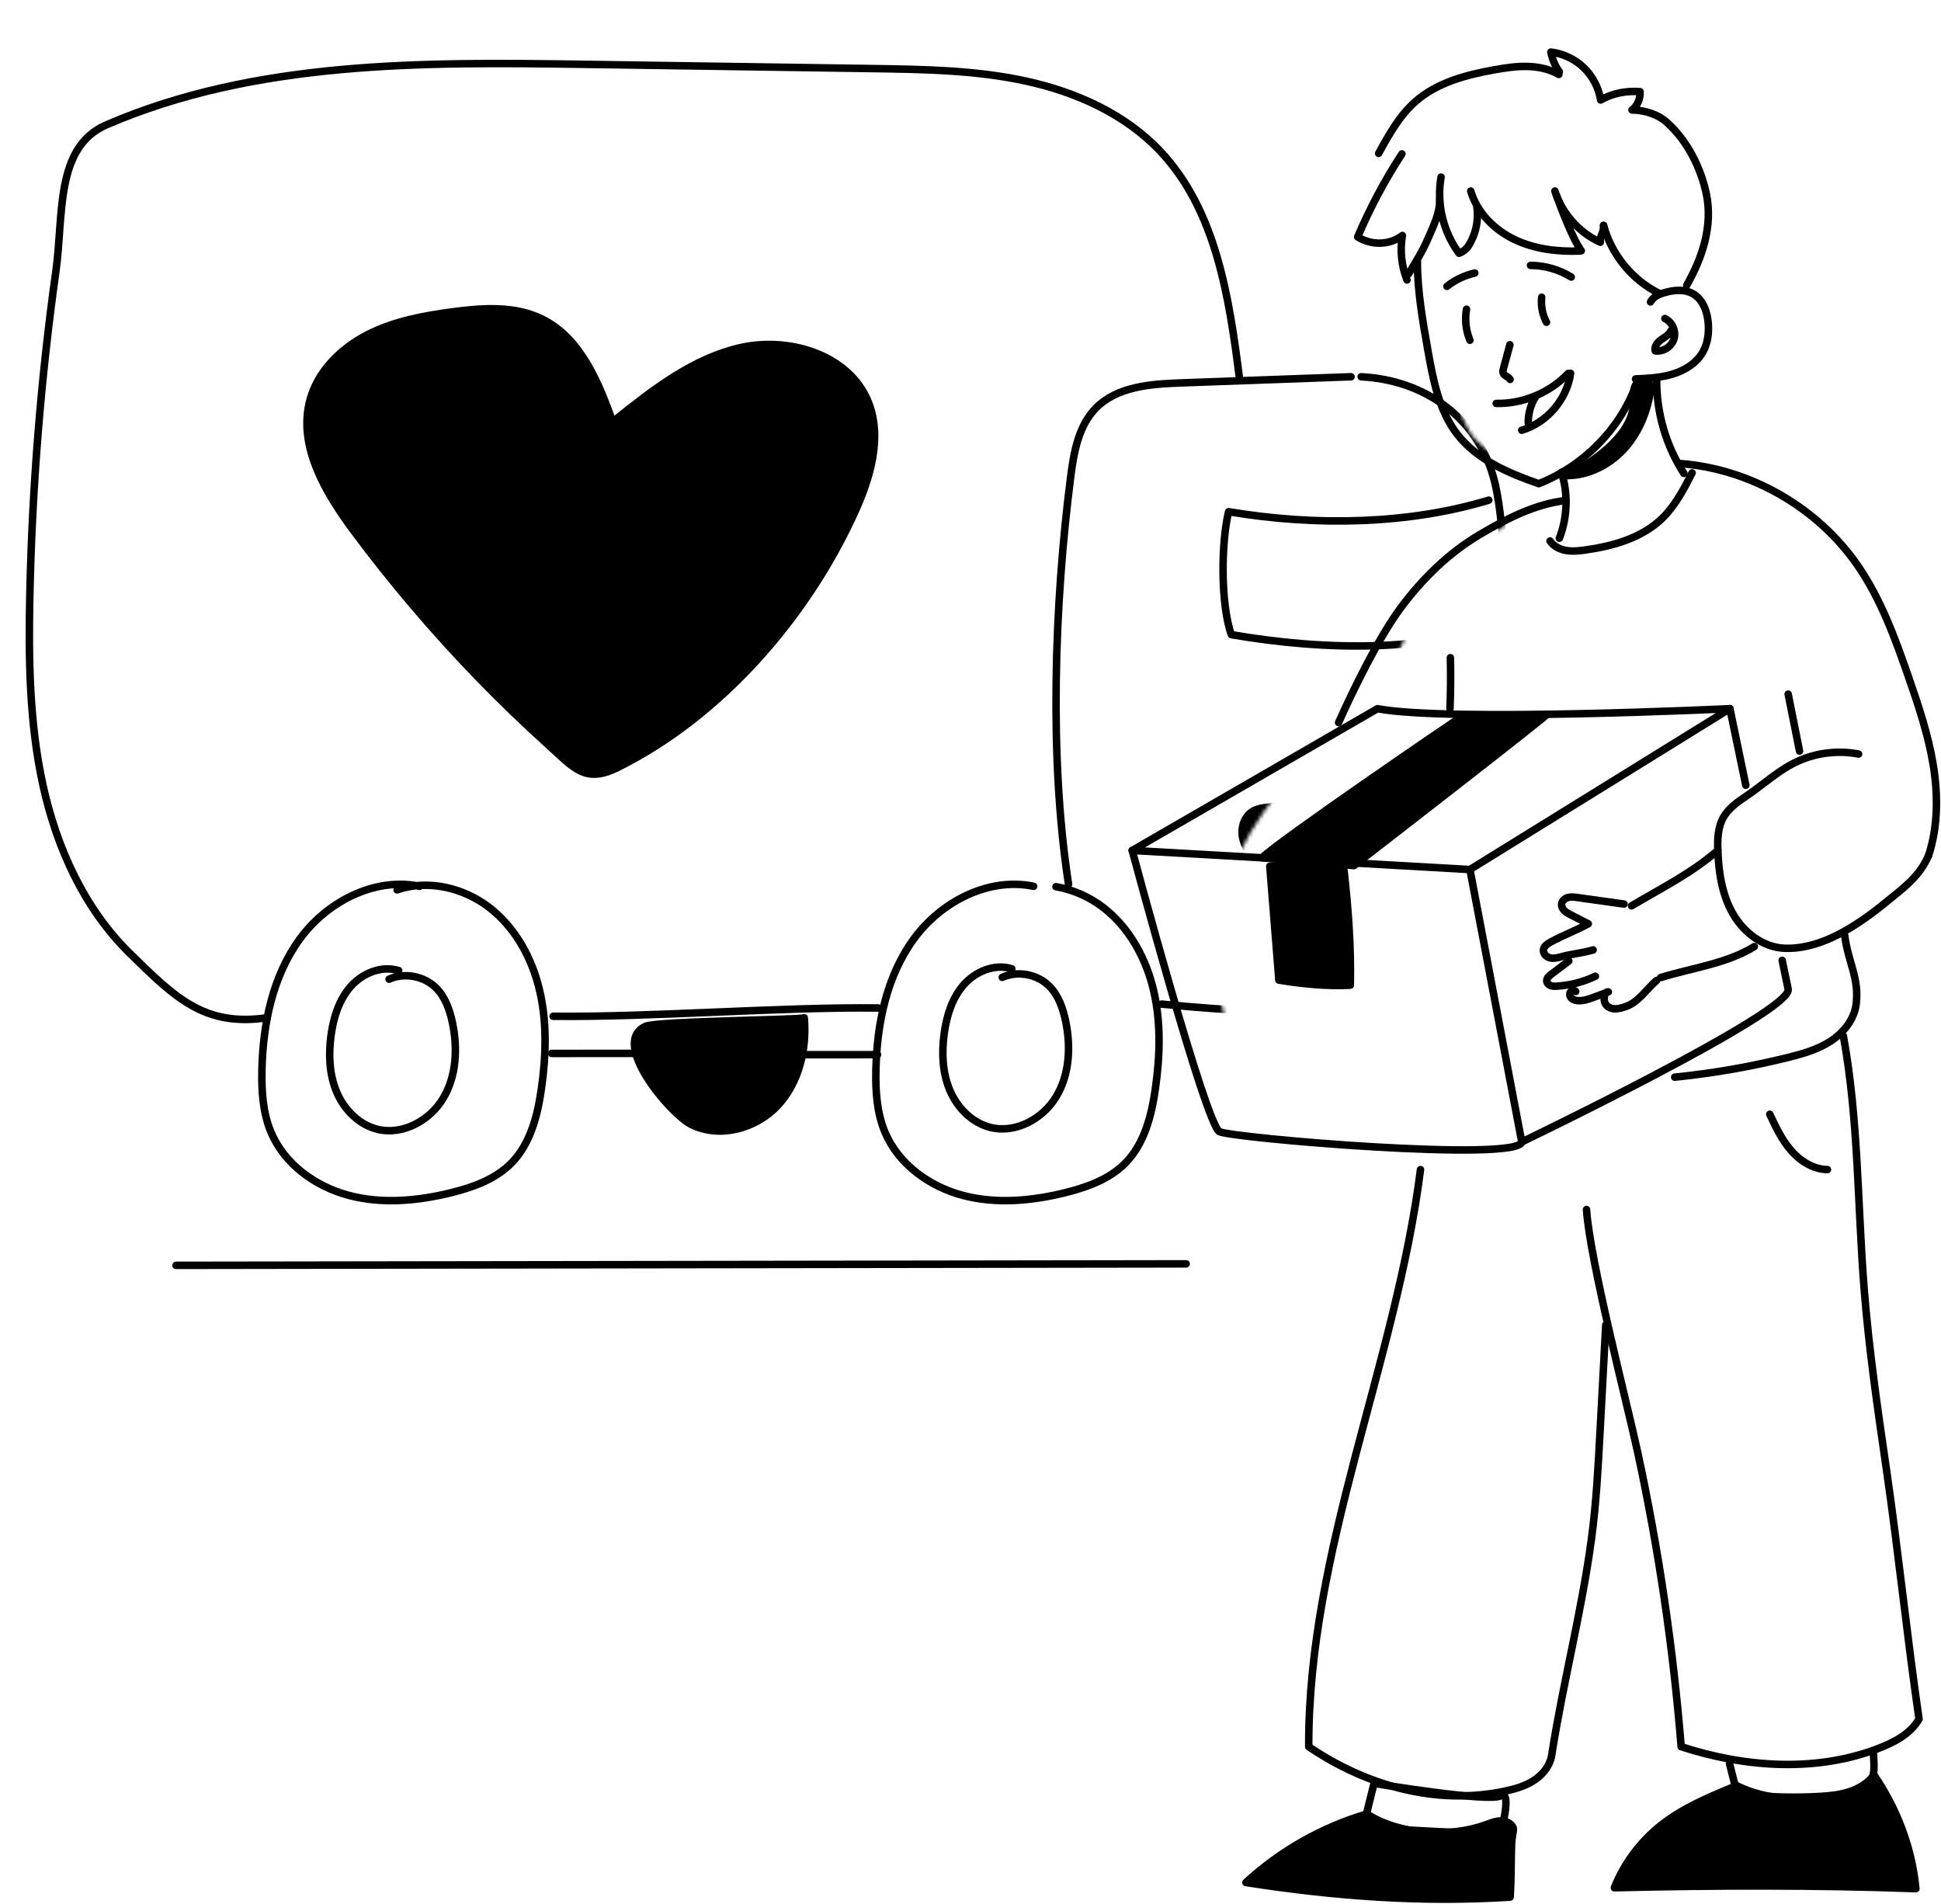 <svg xmlns="http://www.w3.org/2000/svg" fill="none" viewBox="0 0 518 508" height="508" width="518">
<path stroke-linejoin="round" stroke-linecap="round" stroke-width="2" stroke="black" d="M413.656 144.351C414.615 145.775 416.279 146.599 417.968 146.889C419.656 147.179 421.388 146.992 423.081 146.756C430.569 145.716 438.271 143.517 443.683 138.221C447.124 134.849 449.384 130.476 451.582 126.182"></path>
<path stroke-linejoin="round" stroke-linecap="round" stroke-width="2" stroke="black" d="M417.905 133.543C409.704 134.485 402.104 138.387 394.989 142.584C386.635 147.507 379.569 154.447 373.78 162.241C367.991 170.035 361.188 183.944 357.234 192.813"></path>
<path stroke-linejoin="round" stroke-linecap="round" stroke-width="2" stroke="black" d="M386.961 189.1C387.142 184.57 387.181 180.035 387.073 175.5"></path>
<path stroke-linejoin="round" stroke-linecap="round" stroke-width="2" stroke="black" d="M492.308 249.656C493.174 256.621 496.233 260.994 495.357 267.954C494.838 272.077 491.961 275.615 488.471 277.863C484.982 280.111 480.916 281.25 476.888 282.241C467.038 284.671 457.02 286.403 446.93 287.429"></path>
<path stroke-linejoin="round" stroke-linecap="round" stroke-width="2" stroke="black" d="M496.004 201.207C490.689 200.181 485.067 200.809 480.104 202.984C474.854 205.286 470.802 209.202 466.05 212.417C463.721 213.993 461.308 215.652 459.923 218.106C458.436 220.736 458.338 223.912 458.445 226.93C458.656 232.761 459.556 238.725 462.448 243.78C465.34 248.84 470.552 252.855 476.361 253.037C486.212 253.346 495.784 246.897 503.427 240.658C508.169 236.791 512.28 233.861 514.702 228.231"></path>
<path stroke-linejoin="round" stroke-linecap="round" stroke-width="2" stroke="black" d="M448.305 123.682C467.14 125.076 485.129 135.417 495.846 151.015C501.983 159.948 505.731 170.279 509.294 180.523C511.971 188.223 514.584 195.988 515.91 204.032C517.236 212.077 517.221 220.475 514.706 228.229"></path>
<path stroke-linejoin="round" stroke-linecap="round" stroke-width="2" stroke="black" d="M458.438 226.932C450.907 233.327 443.895 236.66 435.414 241.72"></path>
<path stroke-linejoin="round" stroke-linecap="round" stroke-width="2" stroke="black" d="M443.195 260.845C451.402 258.298 460.876 257.125 468.177 252.58"></path>
<path stroke-linejoin="round" stroke-linecap="round" stroke-width="2" stroke="black" d="M477.211 185.221C478.224 190.281 479.232 195.341 480.245 200.402"></path>
<path stroke-linejoin="round" stroke-linecap="round" stroke-width="2" stroke="black" d="M379.093 312.086C372.541 363.729 349.066 413.713 349.267 466.088C364.564 476.483 383.101 481.706 401.213 478.024C404.017 477.455 406.84 476.689 409.258 475.148C411.675 473.612 413.662 471.192 414.102 468.355C417.131 448.914 422.138 429.949 424.741 410.45C425.989 401.095 426.493 391.661 426.997 382.238C427.511 372.667 428.02 363.096 428.534 353.525"></path>
<path stroke-linejoin="round" stroke-linecap="round" stroke-width="2" stroke="black" d="M423.398 322.731C424.279 336.263 434.194 374.276 437.047 387.484C442.645 413.384 446.526 439.662 448.659 466.077C465.557 471.594 484.417 472.954 501.036 466.637C505.371 464.988 509.82 462.73 512.139 458.701C508.9 436.423 506.629 414.012 503.385 391.739C501.07 375.837 498.755 359.92 497.488 343.9C495.706 321.381 495.995 298.627 491.943 276.408"></path>
<path stroke-linejoin="round" stroke-linecap="round" stroke-width="2" stroke="black" fill="black" d="M364.773 484.031C352.813 487.555 341.68 493.862 332.5 502.319C355.843 505.971 379.444 507.757 403.017 506.211C403.35 501.323 403.227 496.714 403.408 491.914C403.452 490.701 403.726 489.509 403.883 488.301C404.02 487.226 402.816 486.289 401.461 485.99C399.797 485.622 398.113 486.338 396.513 486.917C386.809 490.436 373.45 489.622 364.768 484.021L364.773 484.031Z"></path>
<path stroke-linejoin="round" stroke-linecap="round" stroke-width="2" stroke="black" d="M364.109 486.29L366.688 475.865C366.688 475.865 397.224 480.95 400.454 479.203C403.684 477.455 400.454 489.392 400.454 489.392C400.454 489.392 365.142 488.356 364.109 486.894"></path>
<path stroke-linejoin="round" stroke-linecap="round" stroke-width="2" stroke="black" d="M461.562 470.604C462.037 472.474 462.517 474.344 462.991 476.214C468.399 479.105 474.731 479.959 480.853 480.253C484.049 480.406 487.269 480.558 490.42 480.008C493.572 479.458 496.684 478.143 498.837 475.777C500.623 473.814 500.056 470.506 499.977 467.855"></path>
<path stroke-linejoin="round" stroke-linecap="round" stroke-width="2" stroke="black" fill="black" d="M511.292 503.964C510.269 493.122 506.266 482.643 500.134 473.656C498.475 475.87 495.965 477.332 493.332 478.162C490.695 478.991 487.915 479.232 485.155 479.374C479.576 479.669 473.978 479.585 468.409 479.129C466.197 478.947 463.745 478.702 462.547 476.832C455.857 479.625 449.079 482.466 443.378 486.947C437.829 491.306 433.454 497.156 430.836 503.718C457.584 503.09 484.558 502.992 511.297 503.964H511.292Z"></path>
<path stroke-linejoin="round" stroke-linecap="round" stroke-width="2" stroke="black" d="M472.305 297.322C473.905 300.729 475.534 304.184 478.006 307.016C480.477 309.848 483.947 312.027 487.7 312.086"></path>
<path stroke-linejoin="round" stroke-linecap="round" stroke-width="2" stroke="black" d="M442.118 101.375C442.059 110.161 444.619 118.951 449.385 126.323"></path>
<path stroke-linejoin="round" stroke-linecap="round" stroke-width="2" stroke="black" d="M416.711 126.023C418.527 131.722 418.321 138.048 416.148 143.619"></path>
<path stroke-linejoin="round" stroke-linecap="round" stroke-width="2" stroke="black" d="M378.258 69.689C378.268 77.665 379.662 85.562 381.052 93.415C382.452 101.327 384.003 109.583 388.931 115.919C394.206 122.702 402.54 126.236 410.639 129.063C422.457 124.415 432.156 114.721 436.59 102.795"></path>
<path stroke-linejoin="round" stroke-linecap="round" stroke-width="2" stroke="black" d="M386.148 76.402C388.326 74.689 390.89 73.467 393.587 72.853"></path>
<path stroke-linejoin="round" stroke-linecap="round" stroke-width="2" stroke="black" d="M408.453 70.816C412.265 70.826 416.068 71.916 419.317 73.923"></path>
<path stroke-linejoin="round" stroke-linecap="round" stroke-width="2" stroke="black" d="M402.948 91.992C402.37 94.122 401.798 96.257 401.22 98.388C401.122 98.756 401.019 99.153 401.142 99.516C401.416 100.336 402.6 100.483 402.996 101.249"></path>
<path stroke-linejoin="round" stroke-linecap="round" stroke-width="2" stroke="black" d="M399.297 107.648C406.437 107.795 413.586 104.811 418.519 99.633"></path>
<path stroke-linejoin="round" stroke-linecap="round" stroke-width="2" stroke="black" d="M419.149 99.608C418.165 106.593 412.856 112.782 406.117 114.799"></path>
<path stroke-linejoin="round" stroke-linecap="round" stroke-width="2" stroke="black" fill="black" d="M435.993 106.367C435.934 105.14 435.89 103.839 436.477 102.76C437.07 101.68 438.543 100.993 439.565 101.675C440.593 102.357 440.559 103.859 440.343 105.076C439.374 110.603 437.03 115.962 433.189 120.041C429.347 124.12 423.95 126.834 418.352 126.907C426.309 122.559 436.433 115.447 435.993 106.367Z"></path>
<path stroke-linejoin="round" stroke-linecap="round" stroke-width="2" stroke="black" d="M440.468 80.566C441.216 79.162 442.822 78.475 444.353 78.048C446.79 77.366 449.531 77.121 451.743 78.353C454.493 79.874 455.677 83.251 455.897 86.392C456.073 88.925 455.746 91.546 454.532 93.774C452.902 96.768 449.819 98.746 446.57 99.767C443.326 100.788 439.881 100.954 436.484 101.116"></path>
<path stroke-linejoin="round" stroke-linecap="round" stroke-width="2" stroke="black" d="M384.581 47.254C383.343 54.302 385.12 61.836 389.377 67.578C390.375 67.23 391.32 66.489 391.893 65.6C393.84 62.577 394.657 58.837 394.144 55.274"></path>
<path stroke-linejoin="round" stroke-linecap="round" stroke-width="2" stroke="black" d="M392.5 50.982C394.188 56.71 398.769 61.309 404.142 63.891C409.515 66.472 415.617 67.209 421.568 66.983"></path>
<path stroke-linejoin="round" stroke-linecap="round" stroke-width="2" stroke="black" d="M422.003 66.911C419.776 63.947 416.635 55.627 415.367 52.143"></path>
<path stroke-linejoin="round" stroke-linecap="round" stroke-width="2" stroke="black" d="M414.961 50.97C416.855 56.958 421.376 62.052 427.082 64.639C427.068 62.2 427.968 62.582 427.953 60.143"></path>
<path stroke-linejoin="round" stroke-linecap="round" stroke-width="2" stroke="black" d="M427.953 60.143C430.023 67.907 435.548 74.68 442.727 78.254"></path>
<path stroke-linejoin="round" stroke-linecap="round" stroke-width="2" stroke="black" d="M416.134 19.15C414.989 17.599 414.274 15.788 413.883 13.898C417.152 14.286 420.289 15.768 422.662 18.056C425.04 20.343 426.645 23.42 427.169 26.679C430.252 24.888 434.142 24.161 437.69 24.461C437.773 26.287 437.01 28.26 435.537 29.339C438.87 29.398 442.417 30.463 444.894 32.697C450.321 37.59 453.971 44.829 455.425 52C456.261 56.123 455.978 60.427 454.96 64.511C453.942 68.594 452.2 72.467 450.135 76.129"></path>
<path stroke-linejoin="round" stroke-linecap="round" stroke-width="2" stroke="black" d="M416.011 19.865C413.467 18.402 410.501 17.798 407.565 17.73C404.629 17.661 401.712 18.103 398.825 18.623C391.304 19.973 383.562 22.005 377.802 27.04C373.505 30.8 370.667 35.919 367.922 40.93"></path>
<path stroke-linejoin="round" stroke-linecap="round" stroke-width="2" stroke="black" d="M374.127 41.069C369.556 48.088 365.602 55.509 362.328 63.22C365.989 65.517 370.833 65.463 374.264 62.837C373.564 66.778 374.024 70.984 375.487 74.705"></path>
<path stroke-linejoin="round" stroke-linecap="round" stroke-width="2" stroke="black" d="M384.208 53.223C384.335 56.791 382.475 60.447 381.066 63.726C379.657 67.005 377.773 70.053 375.898 73.086"></path>
<path stroke-linejoin="round" stroke-linecap="round" stroke-width="2" stroke="black" d="M391.372 82.504C390.883 85.277 391.201 88.183 392.278 90.784"></path>
<path stroke-linejoin="round" stroke-linecap="round" stroke-width="2" stroke="black" d="M411.434 79.318C411.184 81.606 411.639 83.961 412.716 85.993"></path>
<path stroke-linejoin="round" stroke-linecap="round" stroke-width="2" stroke="black" d="M409.681 106.053C408.447 108.114 407.806 110.519 407.845 112.919"></path>
<path stroke-linejoin="round" stroke-linecap="round" stroke-width="2" stroke="black" d="M444.321 84.994C446.269 85.912 447.355 88.356 446.738 90.427C446.122 92.499 443.871 93.937 441.742 93.627C441.532 92.862 441.879 92.028 442.408 91.439C442.936 90.845 443.636 90.432 444.287 89.981C444.938 89.529 445.584 88.999 445.916 88.278"></path>
<path stroke-linejoin="round" stroke-linecap="round" stroke-width="2" stroke="black" d="M433.408 241.233C429.273 240.654 425.138 240.079 421.008 239.5C420.171 239.382 419.31 239.27 418.492 239.476C417.675 239.687 416.897 240.3 416.765 241.135C416.657 241.812 416.99 242.504 417.475 242.99C417.959 243.476 418.581 243.795 419.187 244.109C420.748 244.909 422.305 245.709 423.866 246.509C420.876 248.148 416.907 249.675 413.917 251.314C413.002 251.815 411.979 252.477 411.896 253.518C411.813 254.529 412.738 255.393 413.726 255.609C414.715 255.825 415.732 255.555 416.706 255.285C419.496 254.519 422.402 254.313 425.167 253.469"></path>
<path stroke-linejoin="round" stroke-linecap="round" stroke-width="2" stroke="black" d="M418.673 256.434C417.112 257.616 415.546 258.794 413.985 259.977C413.388 260.429 412.727 261.008 412.776 261.759C412.815 262.323 413.28 262.79 413.809 262.991C414.337 263.192 414.919 263.177 415.482 263.143C419.04 262.932 422.553 262.024 425.769 260.488"></path>
<path stroke-linejoin="round" stroke-linecap="round" stroke-width="2" stroke="black" d="M420.523 264.555C420.151 264.109 419.339 264.271 419.06 264.781C418.781 265.291 418.977 265.969 419.397 266.371C419.818 266.774 420.41 266.946 420.988 266.999C422.495 267.147 423.978 266.612 425.397 266.087C426.674 265.615 427.952 265.139 429.224 264.668C428.147 264.555 427.922 266.42 428.255 267.456C428.588 268.492 429.708 269.11 430.79 269.184C431.871 269.257 432.933 268.904 433.961 268.55C437.225 267.436 439.496 263.853 442.109 261.605"></path>
<path stroke-linejoin="round" stroke-linecap="round" stroke-width="2" stroke="black" d="M367.618 189.098C386.297 192.69 461.668 189.098 461.668 189.098L392.282 232.024L302.156 226.929L367.618 189.098Z"></path>
<path stroke-linejoin="round" stroke-linecap="round" stroke-width="2" stroke="black" d="M465.907 209.525C463.494 197.922 461.664 189.098 461.664 189.098"></path>
<path stroke-linejoin="round" stroke-linecap="round" stroke-width="2" stroke="black" d="M392.281 232.024L406.115 304.704C406.115 304.704 478.458 269.945 477.21 263.937C476.999 262.931 476.427 260.168 475.615 256.256"></path>
<path stroke-linejoin="round" stroke-linecap="round" stroke-width="2" stroke="black" d="M302.148 226.93C302.148 226.93 321.821 300.257 325.457 301.98C329.088 303.702 405.35 310.162 406.113 304.704"></path>
<path stroke-linejoin="round" stroke-linecap="round" stroke-width="2" stroke="black" fill="black" d="M358.694 232.319C359.82 242.469 360.603 252.668 360.363 262.882C354.163 263.226 347.424 262.524 341.297 261.528C340.49 251.402 339.682 241.277 338.875 231.151C346.137 230.582 351.456 231.475 358.694 232.319Z"></path>
<path stroke-linejoin="round" stroke-linecap="round" stroke-width="2" stroke="black" fill="black" d="M336.797 228.888C341.04 224.569 387.803 192.69 389.922 191.326C392.041 189.962 410.548 191.792 412.765 190.634C414.982 189.481 361.319 230.974 361.319 230.974L336.797 228.888Z"></path>
<mask height="337" width="407" y="0" x="0" maskUnits="userSpaceOnUse" style="mask-type:luminance" id="mask0_5146_127107">
<path fill="white" d="M192.518 331.885C165.471 334.079 138.152 336.259 111.362 331.415C84.573 326.571 57.979 314.017 39.684 290.87C25.667 273.135 17.35 250.34 11.54 227.271C-0.33 180.154 -2.706 129.873 4.658 81.536C8.618 55.533 16.634 28.022 35.627 13.372C51.897 0.824 72.733 0.368 92.285 0.339C166.445 0.226 240.6 0.114 314.76 0.001C322.882 -0.014 331.42 0.094 338.5 4.703C346.542 9.939 351.179 19.96 355.393 29.452C363.973 48.788 374.128 76.613 384.507 96.572C387.222 101.793 390.004 113.22 393.599 117.094C400.269 124.289 407.811 122.815 406.549 133.262C405.774 139.663 394.781 144.282 390.029 147.691C378.456 155.998 376.931 170.118 369.503 179.787C361.605 190.062 351.954 197.243 344.061 207.518C339.339 213.66 334.583 219.866 331.094 227.027C325.195 239.129 323.255 253.779 325.902 267.336C327.354 274.776 330.12 281.834 331.221 289.357C332.322 296.875 331.403 305.431 326.592 310.643C323.522 313.968 319.329 315.462 315.298 316.848C301.975 321.438 288.648 326.027 275.326 330.616C264.302 334.412 252.813 338.252 241.46 336.121C225.562 333.139 211.503 318.719 195.491 320.727C195.254 324.646 195.021 328.564 194.784 332.487C194.572 331.713 194.356 330.944 194.144 330.171"></path>
</mask>
<g mask="url(#mask0_5146_127107)">
<path stroke-linejoin="round" stroke-linecap="round" stroke-width="2" stroke="black" d="M330.778 100.905C328.018 79.255 324.539 56.03 309.53 40.231C300.12 30.322 287.064 24.515 273.724 21.615C260.388 18.714 246.637 18.503 232.994 18.302C207.327 17.924 181.66 17.546 155.993 17.168C112.792 16.53 68.094 16.176 28.412 33.311C14.617 39.269 17.01 57.424 14.92 72.34C10.912 100.979 8.588 129.848 7.961 158.762C7.594 175.793 7.829 192.986 11.49 209.62C15.155 226.254 22.476 242.441 34.617 254.353C46.758 266.27 54.509 274.015 71.319 271.57"></path>
<path stroke-linejoin="round" stroke-linecap="round" stroke-width="2" stroke="black" d="M111.996 236.497C99.972 234.009 87.317 240.576 80.05 250.5C72.783 260.425 70.184 273.102 69.906 285.412C69.778 291.095 70.131 296.926 72.343 302.163C75.949 310.693 84.239 316.647 93.175 318.993C102.11 321.339 111.619 320.446 120.579 318.208C126.373 316.76 132.24 314.63 136.444 310.379C141.577 305.196 143.471 297.653 144.499 290.423C145.732 281.745 146.006 272.818 144.01 264.282C142.013 255.747 137.584 247.6 130.674 242.23C123.765 236.861 114.237 234.608 105.971 237.45"></path>
<path stroke-linejoin="round" stroke-linecap="round" stroke-width="2" stroke="black" d="M106.394 258.991C101.867 257.567 96.763 259.653 93.612 263.207C90.46 266.76 88.997 271.526 88.351 276.238C87.656 281.308 87.847 286.614 89.819 291.33C91.791 296.047 95.75 300.096 100.697 301.328C107.431 303.002 114.718 299.016 118.28 293.048C121.848 287.08 122.175 279.62 120.727 272.817C120.013 269.455 118.814 266.054 116.386 263.624C113.186 260.419 107.974 259.447 103.839 261.278"></path>
<path stroke-linejoin="round" stroke-linecap="round" stroke-width="2" stroke="black" d="M270.026 258.504C265.5 257.081 260.396 259.167 257.244 262.721C254.093 266.274 252.63 271.04 251.984 275.752C251.289 280.822 251.48 286.127 253.452 290.844C255.424 295.561 259.383 299.61 264.33 300.842C271.064 302.516 278.35 298.53 281.913 292.562C285.48 286.594 285.808 279.133 284.36 272.331C283.645 268.969 282.446 265.567 280.019 263.138C276.819 259.933 271.607 258.961 267.472 260.792"></path>
<path stroke-linejoin="round" stroke-linecap="round" stroke-width="2" stroke="black" d="M275.847 236.496C263.823 234.008 251.169 240.575 243.902 250.499C236.635 260.424 234.036 273.101 233.757 285.411C233.63 291.094 233.982 296.925 236.194 302.162C239.801 310.692 248.091 316.646 257.026 318.992C265.962 321.338 275.47 320.445 284.43 318.207C290.224 316.759 296.092 314.629 300.296 310.378C305.429 305.195 307.323 297.652 308.35 290.422C309.584 281.744 309.858 272.817 307.861 264.281C305.864 255.746 301.436 247.599 294.526 242.229C290.841 239.368 286.412 237.39 281.822 236.6"></path>
<path fill="black" d="M147.609 271.172C173.115 271.491 208.887 268.649 234.393 268.968L147.609 271.172Z"></path>
<path stroke-linejoin="round" stroke-linecap="round" stroke-width="2" stroke="black" d="M147.609 271.172C173.115 271.491 208.887 268.649 234.393 268.968"></path>
<path stroke-linejoin="round" stroke-linecap="round" stroke-width="2" stroke="black" d="M360.557 100.531C345.411 101.081 330.266 101.626 315.125 102.175C307.031 102.47 298.09 103.118 292.428 108.924C287.814 113.656 286.576 120.664 285.734 127.231C281.388 161.2 279.955 202.124 285.171 235.966"></path>
<path stroke-linejoin="round" stroke-linecap="round" stroke-width="2" stroke="black" d="M310.016 267.925C347.716 271.826 385.93 270.698 423.337 264.577C429.611 263.551 436.281 262.172 440.744 257.632C446.704 251.566 446.787 242.01 446.484 233.499C446.102 222.657 445.701 211.697 442.789 201.248C439.877 190.798 434.171 180.751 425.172 174.739C419.96 171.254 413.75 169.168 409.327 164.722C404.653 160.024 402.617 153.305 401.575 146.753C400.533 140.196 400.313 133.481 398.487 127.101C393.912 111.091 379.843 101.353 363.258 100.538"></path>
<path stroke-linejoin="round" stroke-linecap="round" stroke-width="2" stroke="black" fill="black" d="M338.635 215.363C337.133 215.529 335.581 215.716 334.29 216.501C332.41 217.645 331.417 219.942 331.471 222.146C331.525 224.349 332.508 226.45 333.839 228.207C337.373 232.855 343.245 235.24 349.049 235.805C354.848 236.374 360.671 235.339 366.411 234.308C370.801 233.523 375.817 232.281 377.774 228.261C379.996 223.692 376.595 217.988 371.97 215.902C362.418 211.588 348.549 214.248 338.64 215.358L338.635 215.363Z"></path>
<path stroke-linejoin="round" stroke-linecap="round" stroke-width="2" stroke="black" fill="black" d="M373.296 296.714C380.808 300.537 390.565 297.931 396.345 291.791C402.129 285.646 404.267 276.689 403.524 268.271C403.573 268.841 364.385 269.15 361.228 270.534C351.544 274.775 367.653 293.843 373.296 296.714Z"></path>
<path stroke-linejoin="round" stroke-linecap="round" stroke-width="2" stroke="black" fill="black" d="M184.405 300.015C191.917 303.838 201.675 301.232 207.454 295.092C213.238 288.947 215.377 279.99 214.633 271.572C214.682 272.142 175.494 272.451 172.338 273.835C162.653 278.076 178.763 297.144 184.405 300.015Z"></path>
<path stroke-linejoin="round" stroke-linecap="round" stroke-width="2" stroke="black" d="M406.302 164.461C382.999 174.439 353.569 173.639 328.592 169.344C325.744 161.143 325.846 144.98 327.882 136.543C351.489 140.494 376.084 139.881 397.313 133.461"></path>
<path fill="black" d="M163.698 113.042C159.803 102.156 155.027 90.248 144.682 85.134C137.41 81.541 128.841 82.13 120.806 83.2C112.991 84.241 105.097 85.708 98.075 89.301C91.053 92.894 84.926 98.901 82.787 106.509C79.313 118.873 86.82 131.447 94.473 141.739C104.632 155.404 115.687 168.4 127.53 180.626C133.612 186.904 139.906 192.975 146.39 198.831C153.241 205.015 156.167 209.118 164.888 204.779C192.532 191.022 215.35 164.68 228.04 136.836C232.317 127.457 235.59 116.526 231.627 107.01C226.532 94.784 210.941 89.89 198.022 92.668C185.103 95.446 174.269 103.952 163.938 112.212"></path>
<path stroke-linejoin="round" stroke-linecap="round" stroke-width="2" stroke="black" d="M163.698 113.042C159.803 102.156 155.027 90.248 144.682 85.134C137.41 81.541 128.841 82.13 120.806 83.2C112.991 84.241 105.097 85.708 98.075 89.301C91.053 92.894 84.926 98.901 82.787 106.509C79.313 118.873 86.82 131.447 94.473 141.739C104.632 155.404 115.687 168.4 127.53 180.626C133.612 186.904 139.906 192.975 146.39 198.831C153.241 205.015 156.167 209.118 164.888 204.779C192.532 191.022 215.35 164.68 228.04 136.836C232.317 127.457 235.59 116.526 231.627 107.01C226.532 94.784 210.941 89.89 198.022 92.668C185.103 95.446 174.269 103.952 163.938 112.212"></path>
</g>
<path stroke-linejoin="round" stroke-linecap="round" stroke-width="2" stroke="black" d="M46.977 337.639C136.833 337.506 226.689 337.374 316.546 337.241"></path>
<path stroke-linejoin="round" stroke-linecap="round" stroke-width="2" stroke="black" d="M147.234 281.093C237.091 280.96 144.342 281.549 234.199 281.417"></path>
</svg>

